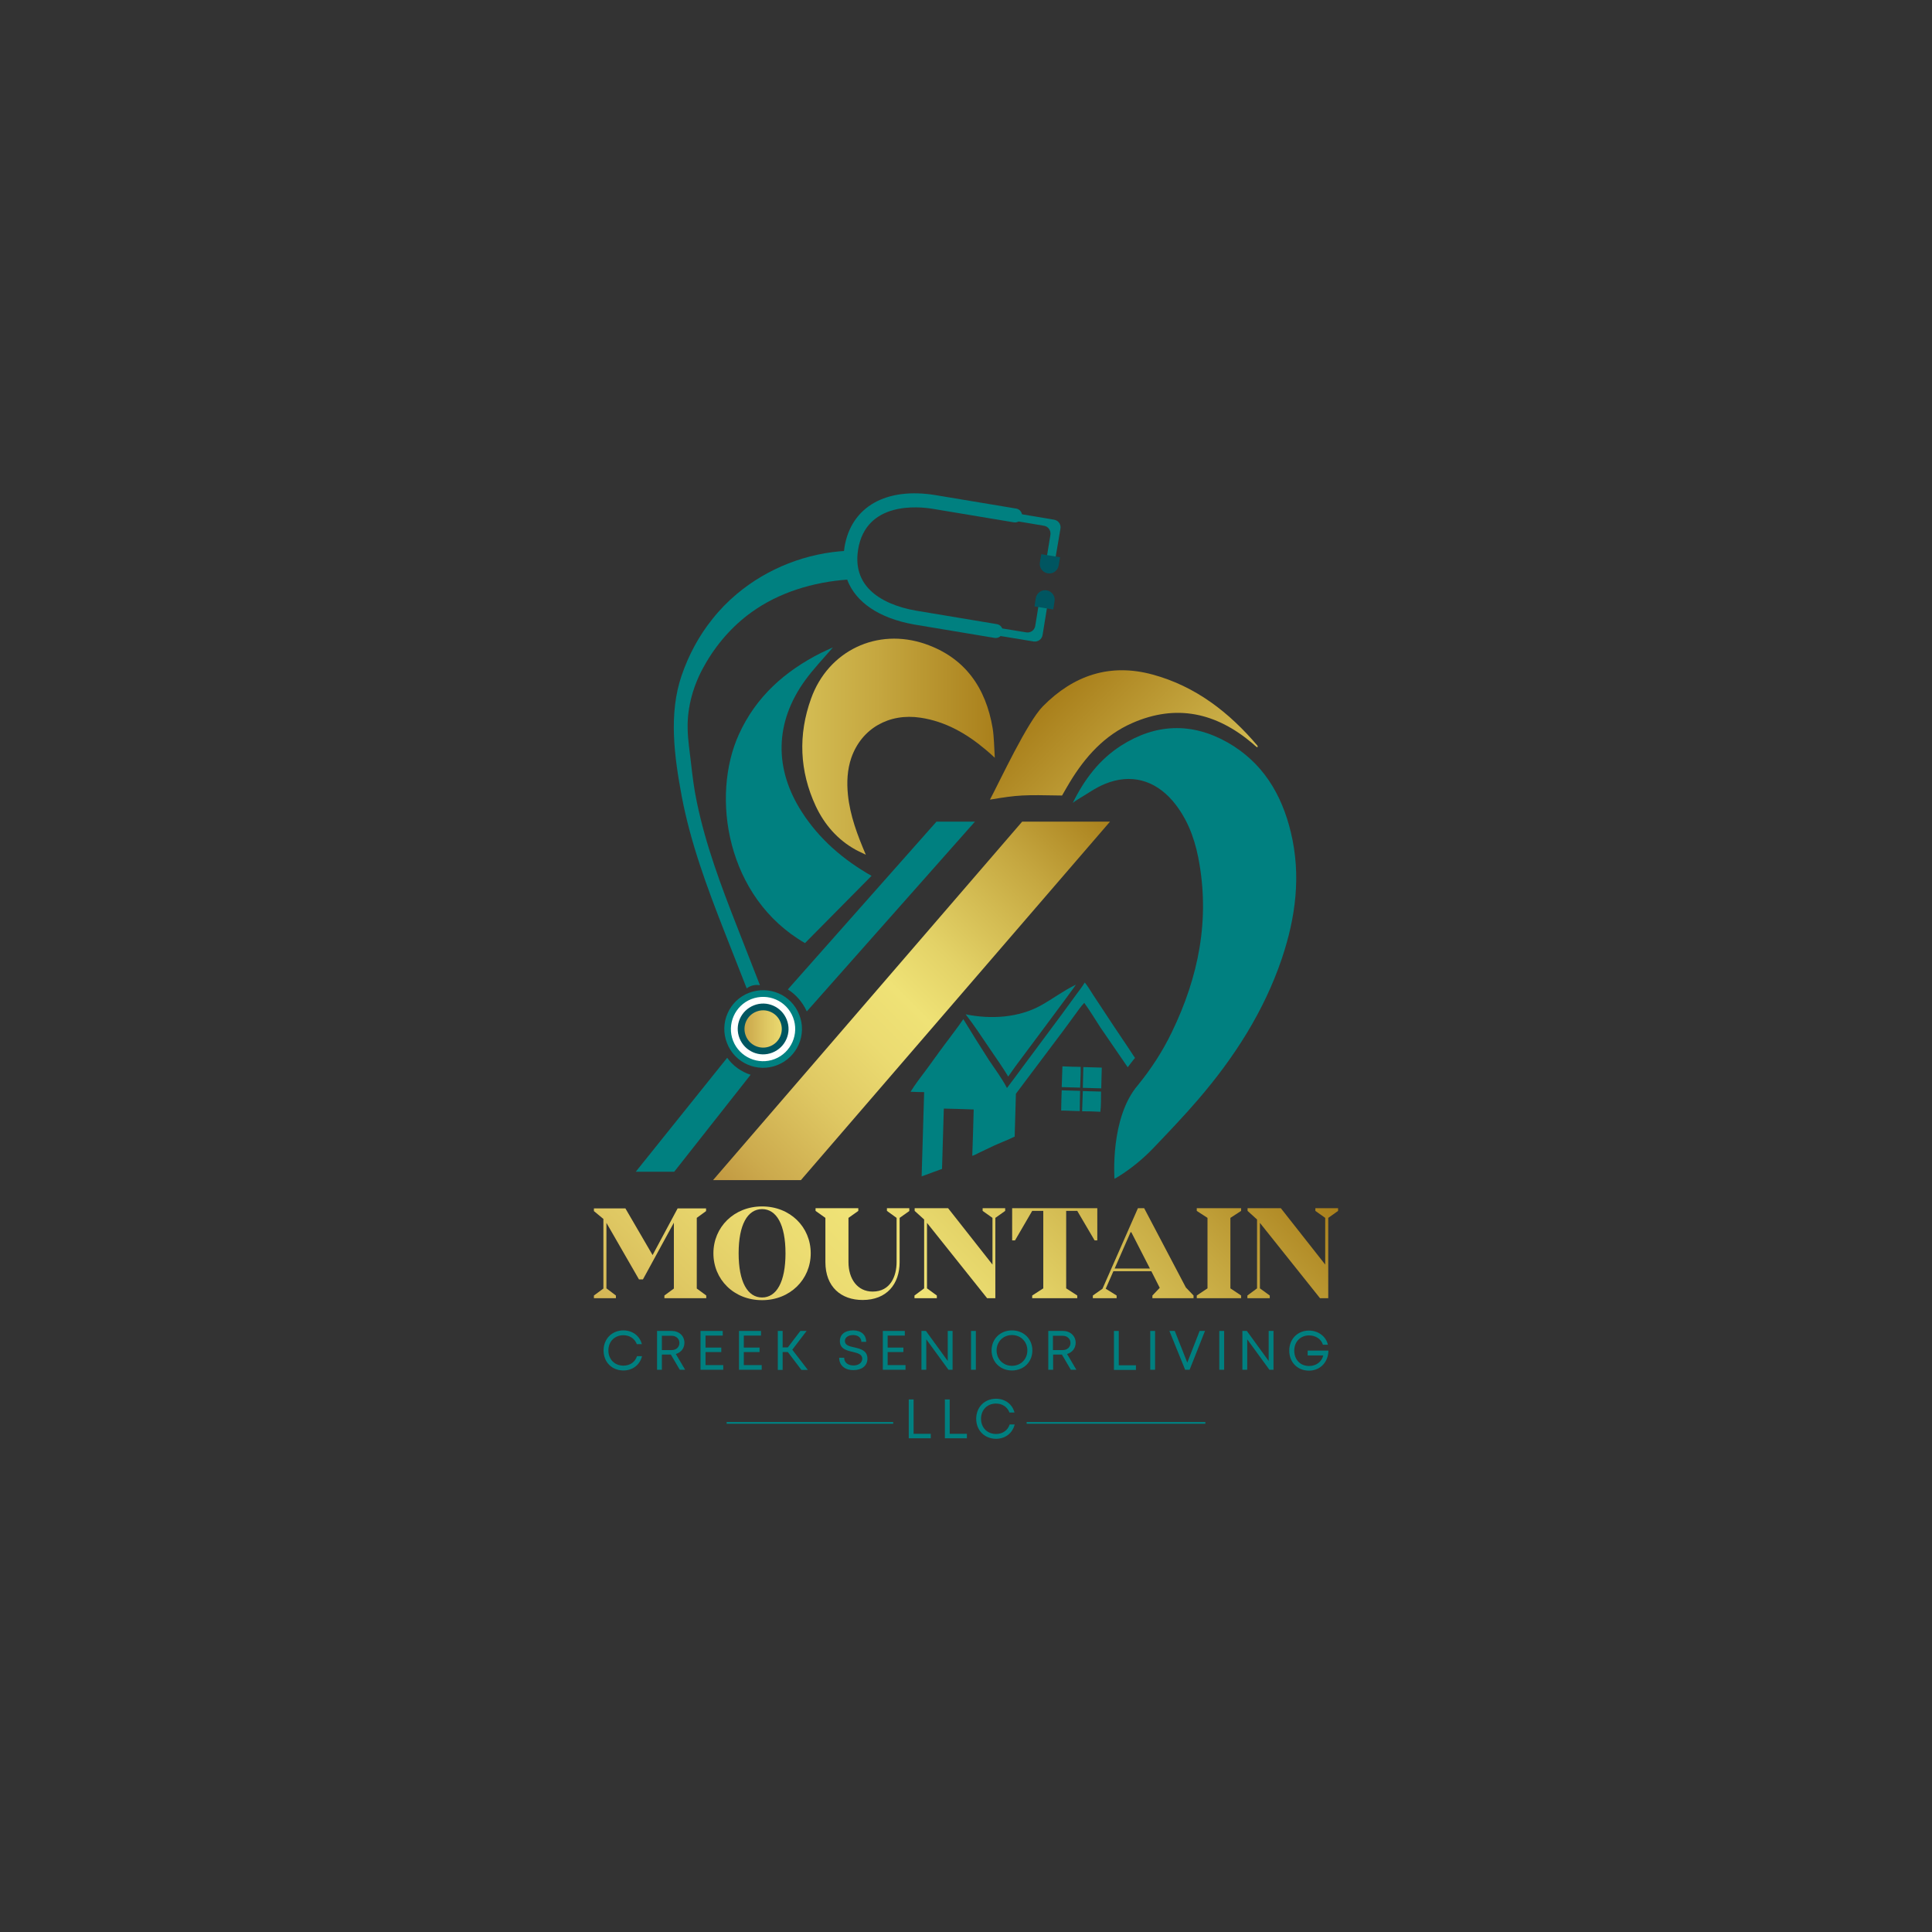 <svg xmlns="http://www.w3.org/2000/svg" xmlns:xlink="http://www.w3.org/1999/xlink" id="Layer_1" x="0px" y="0px" viewBox="0 0 1080 1080" style="enable-background:new 0 0 1080 1080;" xml:space="preserve"><rect x="0" y="0" width="1080" height="1080" fill="#333333" stroke="none"/><style type="text/css">	.st0{fill:#008080;}	.st1{fill:url(#SVGID_1_);}	.st2{fill:url(#SVGID_00000011715425623721170980000001933026514601376662_);}	.st3{fill:url(#SVGID_00000124871533043680331510000017700243316046752184_);}	.st4{fill:url(#SVGID_00000124882303549471661730000006190984780176652728_);}	.st5{fill:url(#SVGID_00000147940832426053371850000006946628031284943528_);}	.st6{fill:url(#SVGID_00000134214610475334805050000002542208662557362616_);}	.st7{fill:url(#SVGID_00000112607141791145433490000013215888884956843706_);}	.st8{fill:url(#SVGID_00000021814011391522087510000007943475600416661888_);}	.st9{fill:none;stroke:#008080;stroke-miterlimit:10;}	.st10{fill:#FFFFFF;}	.st11{fill:url(#SVGID_00000114073682632937377270000001309537681529387679_);}	.st12{fill:#005560;}	.st13{fill:url(#SVGID_00000044138626239999493750000015731009429740930954_);}	.st14{fill:url(#SVGID_00000030472853324322137240000011334588673430671527_);}	.st15{fill:url(#SVGID_00000006689026238073088380000006299895185225816722_);}</style><g>	<g>		<g>			<path class="st0" d="M337.4,754.9c0-6.5,4.7-11.2,11.1-11.2c5,0,9.1,3,10.3,7.7H356c-1.2-3.1-4-5-7.5-5c-4.9,0-8.4,3.5-8.4,8.5    c0,5,3.5,8.5,8.4,8.5c3.7,0,6.5-2,7.6-5.3h2.8c-1.2,4.9-5.3,8-10.4,8C342,766.1,337.4,761.4,337.4,754.9z"></path>			<path class="st0" d="M375,757.2H370v8.5h-2.7V744h8.2c4.1,0,7.1,2.8,7.1,6.6c0,3.1-1.9,5.4-4.8,6.3l5.2,8.8H380L375,757.2z     M370,754.7h5.4c2.7,0,4.4-1.7,4.4-4c0-2.3-1.8-4-4.4-4H370V754.7z"></path>			<path class="st0" d="M404.3,763.1v2.6h-12.7V744H404v2.6h-9.6v6.7h8.8v2.5h-8.8v7.3H404.3z"></path>			<path class="st0" d="M425.8,763.1v2.6h-12.7V744h12.3v2.6h-9.6v6.7h8.8v2.5h-8.8v7.3H425.8z"></path>			<path class="st0" d="M440.4,755.8h-2.9v10h-2.7V744h2.7v9.2h2.9l7-9.2h3.5l-8,10.5l8.7,11.3H448L440.4,755.8z"></path>			<path class="st0" d="M469.1,759h2.8c0,2.7,2.2,4.3,5.2,4.3c2.7,0,4.9-1.4,4.9-3.8c0-2.5-2.6-3.1-5.4-3.8c-3.4-0.8-7.1-1.7-7.1-6    c0-3.8,2.9-6,7.4-6c4.5,0,7.3,2.5,7.3,6.4h-2.7c0-2.4-2-3.8-4.6-3.8c-2.6,0-4.6,1.3-4.6,3.3c0,2.4,2.5,3,5.3,3.6    c3.4,0.8,7.3,1.7,7.3,6.3c0,4.1-3.3,6.4-7.7,6.4C472.4,766,469.1,763.3,469.1,759z"></path>			<path class="st0" d="M506.2,763.1v2.6h-12.7V744h12.3v2.6h-9.6v6.7h8.8v2.5h-8.8v7.3H506.2z"></path>			<path class="st0" d="M532.5,744v21.7h-2.3l-12.4-17v17h-2.7V744h2.5l12.2,16.8V744H532.5z"></path>			<path class="st0" d="M542.8,744h2.7v21.7h-2.7V744z"></path>			<path class="st0" d="M554.3,754.9c0-6.4,4.8-11.2,11.4-11.2c6.6,0,11.4,4.8,11.4,11.2c0,6.4-4.8,11.2-11.4,11.2    C559.1,766.1,554.3,761.3,554.3,754.9z M574.3,754.9c0-4.9-3.7-8.6-8.6-8.6s-8.6,3.7-8.6,8.6s3.7,8.6,8.6,8.6    S574.3,759.8,574.3,754.9z"></path>			<path class="st0" d="M593.6,757.2h-4.9v8.5h-2.7V744h8.2c4.1,0,7.1,2.8,7.1,6.6c0,3.1-1.9,5.4-4.8,6.3l5.2,8.8h-3.1L593.6,757.2z     M588.6,754.7h5.4c2.7,0,4.4-1.7,4.4-4c0-2.3-1.8-4-4.4-4h-5.4V754.7z"></path>			<path class="st0" d="M635,763.2v2.6h-12.3V744h2.7v19.2H635z"></path>			<path class="st0" d="M643,744h2.7v21.7H643V744z"></path>			<path class="st0" d="M673.6,744l-8.6,21.7h-2.5l-8.8-21.7h3l7,17.7l6.9-17.7H673.6z"></path>			<path class="st0" d="M681.6,744h2.7v21.7h-2.7V744z"></path>			<path class="st0" d="M711.9,744v21.7h-2.3l-12.4-17v17h-2.7V744h2.5l12.2,16.8V744H711.9z"></path>			<path class="st0" d="M742.6,755c-0.1,6.5-4.6,11.2-10.9,11.2c-6.4,0-11-4.7-11-11.2c0-6.5,4.7-11.2,11-11.2    c5.2,0,9.6,3.3,10.6,7.9h-2.8c-0.9-3.1-4-5.2-7.7-5.2c-4.8,0-8.3,3.5-8.3,8.5c0,5.1,3.4,8.6,8.3,8.6c4,0,7.1-2.4,7.9-5.9H731V755    H742.6z"></path>		</g>		<g>			<linearGradient id="SVGID_1_" gradientUnits="userSpaceOnUse" x1="613.94" y1="450.038" x2="285.965" y2="778.013">				<stop offset="3.601760e-02" style="stop-color:#946200"></stop>				<stop offset="3.868173e-02" style="stop-color:#956301"></stop>				<stop offset="0.289" style="stop-color:#C5A740"></stop>				<stop offset="0.47" style="stop-color:#E3D267"></stop>				<stop offset="0.562" style="stop-color:#EFE276"></stop>				<stop offset="0.644" style="stop-color:#EBDB71"></stop>				<stop offset="0.762" style="stop-color:#DFC863"></stop>				<stop offset="0.901" style="stop-color:#CCAA4D"></stop>				<stop offset="1" style="stop-color:#BB8F3A"></stop>			</linearGradient>			<path class="st1" d="M389.5,680.8v39.5l5.3,3.9v1.5h-5.3h-12.8h-5.3v-1.5l5.3-3.9v-36.8l-17.3,31.7h-2.2L339,683.6v36.6l5.3,4    v1.5h-7H332v-1.5l5.3-3.9v-38.9l-5.3-4.4v-1.5h17.6l15.2,26.1l14-26.1h10.6h5.3v1.5L389.5,680.8z"></path>							<linearGradient id="SVGID_00000097478041501493875220000009044351187621351308_" gradientUnits="userSpaceOnUse" x1="645.239" y1="481.337" x2="317.264" y2="809.312">				<stop offset="3.601760e-02" style="stop-color:#946200"></stop>				<stop offset="3.868173e-02" style="stop-color:#956301"></stop>				<stop offset="0.289" style="stop-color:#C5A740"></stop>				<stop offset="0.47" style="stop-color:#E3D267"></stop>				<stop offset="0.562" style="stop-color:#EFE276"></stop>				<stop offset="0.644" style="stop-color:#EBDB71"></stop>				<stop offset="0.762" style="stop-color:#DFC863"></stop>				<stop offset="0.901" style="stop-color:#CCAA4D"></stop>				<stop offset="1" style="stop-color:#BB8F3A"></stop>			</linearGradient>			<path style="fill:url(#SVGID_00000097478041501493875220000009044351187621351308_);" d="M453.2,700.6    c0,14.6-11.5,26.2-27.2,26.2c-15.8,0-27.2-11.6-27.2-26.2c0-14.6,11.5-26.2,27.2-26.2C441.7,674.4,453.2,685.9,453.2,700.6z     M439.1,700.6c0-16-5-24.7-13.1-24.7c-8.1,0-13.1,8.7-13.1,24.7s5,24.7,13.1,24.7C434.1,725.3,439.1,716.6,439.1,700.6z"></path>							<linearGradient id="SVGID_00000133513130460969444080000013200109042429742464_" gradientUnits="userSpaceOnUse" x1="669.381" y1="505.479" x2="341.406" y2="833.454">				<stop offset="3.601760e-02" style="stop-color:#946200"></stop>				<stop offset="3.868173e-02" style="stop-color:#956301"></stop>				<stop offset="0.289" style="stop-color:#C5A740"></stop>				<stop offset="0.47" style="stop-color:#E3D267"></stop>				<stop offset="0.562" style="stop-color:#EFE276"></stop>				<stop offset="0.644" style="stop-color:#EBDB71"></stop>				<stop offset="0.762" style="stop-color:#DFC863"></stop>				<stop offset="0.901" style="stop-color:#CCAA4D"></stop>				<stop offset="1" style="stop-color:#BB8F3A"></stop>			</linearGradient>			<path style="fill:url(#SVGID_00000133513130460969444080000013200109042429742464_);" d="M508.4,676.9l-5.5,3.9v24.7    c0,12.3-7.2,21.2-20.7,21.2c-11.9,0-20.8-7.2-20.8-21.2v-24.7l-5.5-3.9v-1.5h23.9v1.5l-5.5,3.9v24.7c0,9.4,5,16.5,13.5,16.5    c10.1,0,13.4-8.8,13.4-16.5v-24.7l-5.4-3.9v-1.5h12.5V676.9z"></path>							<linearGradient id="SVGID_00000118386528847415740130000000784405146790727353_" gradientUnits="userSpaceOnUse" x1="699.143" y1="535.241" x2="371.168" y2="863.216">				<stop offset="3.601760e-02" style="stop-color:#946200"></stop>				<stop offset="3.868173e-02" style="stop-color:#956301"></stop>				<stop offset="0.289" style="stop-color:#C5A740"></stop>				<stop offset="0.47" style="stop-color:#E3D267"></stop>				<stop offset="0.562" style="stop-color:#EFE276"></stop>				<stop offset="0.644" style="stop-color:#EBDB71"></stop>				<stop offset="0.762" style="stop-color:#DFC863"></stop>				<stop offset="0.901" style="stop-color:#CCAA4D"></stop>				<stop offset="1" style="stop-color:#BB8F3A"></stop>			</linearGradient>			<path style="fill:url(#SVGID_00000118386528847415740130000000784405146790727353_);" d="M561.9,676.9l-5.5,3.9v44.9h-4.6    l-33.6-42.1v36.6l5.5,4v1.5h-12.5v-1.5l5.4-4v-38.5l-5.3-4.8v-1.5h18.7l24.8,31.5v-26.1l-5.5-3.9v-1.5h12.6V676.9z"></path>							<linearGradient id="SVGID_00000105415723074484792330000015045786818928668857_" gradientUnits="userSpaceOnUse" x1="724.247" y1="560.345" x2="396.272" y2="888.32">				<stop offset="3.601760e-02" style="stop-color:#946200"></stop>				<stop offset="3.868173e-02" style="stop-color:#956301"></stop>				<stop offset="0.289" style="stop-color:#C5A740"></stop>				<stop offset="0.47" style="stop-color:#E3D267"></stop>				<stop offset="0.562" style="stop-color:#EFE276"></stop>				<stop offset="0.644" style="stop-color:#EBDB71"></stop>				<stop offset="0.762" style="stop-color:#DFC863"></stop>				<stop offset="0.901" style="stop-color:#CCAA4D"></stop>				<stop offset="1" style="stop-color:#BB8F3A"></stop>			</linearGradient>			<path style="fill:url(#SVGID_00000105415723074484792330000015045786818928668857_);" d="M613.4,693.4h-1.5l-9.7-16.5H596v43.3    l6.2,4v1.5H577v-1.5l6.2-4v-43.3H577l-9.6,16.5h-1.6v-18h47.6V693.4z"></path>							<linearGradient id="SVGID_00000009565124259609500450000010778412850329474233_" gradientUnits="userSpaceOnUse" x1="758.075" y1="594.173" x2="430.1" y2="922.148">				<stop offset="3.601760e-02" style="stop-color:#946200"></stop>				<stop offset="3.868173e-02" style="stop-color:#956301"></stop>				<stop offset="0.289" style="stop-color:#C5A740"></stop>				<stop offset="0.47" style="stop-color:#E3D267"></stop>				<stop offset="0.562" style="stop-color:#EFE276"></stop>				<stop offset="0.644" style="stop-color:#EBDB71"></stop>				<stop offset="0.762" style="stop-color:#DFC863"></stop>				<stop offset="0.901" style="stop-color:#CCAA4D"></stop>				<stop offset="1" style="stop-color:#BB8F3A"></stop>			</linearGradient>			<path style="fill:url(#SVGID_00000009565124259609500450000010778412850329474233_);" d="M667.2,724.2v1.5h-23v-1.5l4.1-4.3    l-4.7-9.3h-21.2l-4.3,9.8l6.1,3.8v1.5h-13.3v-1.5l5.4-3.8l19.8-45h3.5l23.3,44.3L667.2,724.2z M642.8,709.1l-10.4-20.3H632    l-8.9,20.3H642.8z"></path>							<linearGradient id="SVGID_00000150092258886986940250000009353470777706774951_" gradientUnits="userSpaceOnUse" x1="772.938" y1="609.036" x2="444.963" y2="937.011">				<stop offset="3.601760e-02" style="stop-color:#946200"></stop>				<stop offset="3.868173e-02" style="stop-color:#956301"></stop>				<stop offset="0.289" style="stop-color:#C5A740"></stop>				<stop offset="0.47" style="stop-color:#E3D267"></stop>				<stop offset="0.562" style="stop-color:#EFE276"></stop>				<stop offset="0.644" style="stop-color:#EBDB71"></stop>				<stop offset="0.762" style="stop-color:#DFC863"></stop>				<stop offset="0.901" style="stop-color:#CCAA4D"></stop>				<stop offset="1" style="stop-color:#BB8F3A"></stop>			</linearGradient>			<path style="fill:url(#SVGID_00000150092258886986940250000009353470777706774951_);" d="M687.8,680.8v39.4l6,4v1.5H669v-1.5l6-4    v-39.4l-6-3.9v-1.5h24.8v1.5L687.8,680.8z"></path>							<linearGradient id="SVGID_00000099638626771221543870000002217778732444800439_" gradientUnits="userSpaceOnUse" x1="792.206" y1="628.304" x2="464.231" y2="956.279">				<stop offset="3.601760e-02" style="stop-color:#946200"></stop>				<stop offset="3.868173e-02" style="stop-color:#956301"></stop>				<stop offset="0.289" style="stop-color:#C5A740"></stop>				<stop offset="0.47" style="stop-color:#E3D267"></stop>				<stop offset="0.562" style="stop-color:#EFE276"></stop>				<stop offset="0.644" style="stop-color:#EBDB71"></stop>				<stop offset="0.762" style="stop-color:#DFC863"></stop>				<stop offset="0.901" style="stop-color:#CCAA4D"></stop>				<stop offset="1" style="stop-color:#BB8F3A"></stop>			</linearGradient>			<path style="fill:url(#SVGID_00000099638626771221543870000002217778732444800439_);" d="M748,676.9l-5.5,3.9v44.9h-4.6    l-33.6-42.1v36.6l5.5,4v1.5h-12.5v-1.5l5.4-4v-38.5l-5.3-4.8v-1.5H716l24.8,31.5v-26.1l-5.5-3.9v-1.5H748V676.9z"></path>		</g>		<g>			<g>				<g>					<path class="st0" d="M520.3,801.4v2.6H508v-21.7h2.7v19.2H520.3z"></path>					<path class="st0" d="M540.5,801.4v2.6h-12.3v-21.7h2.7v19.2H540.5z"></path>					<path class="st0" d="M545.7,793.1c0-6.5,4.7-11.2,11.1-11.2c5,0,9.1,3,10.3,7.7h-2.8c-1.2-3.1-4-5-7.5-5      c-4.9,0-8.4,3.5-8.4,8.5c0,5,3.5,8.5,8.4,8.5c3.7,0,6.5-2,7.6-5.3h2.8c-1.2,4.9-5.3,8-10.4,8      C550.4,804.3,545.7,799.6,545.7,793.1z"></path>				</g>			</g>			<line class="st9" x1="573.9" y1="795.4" x2="673.8" y2="795.4"></line>			<line class="st9" x1="406.2" y1="795.4" x2="499.3" y2="795.4"></line>		</g>	</g>	<g>		<g>			<g>				<circle class="st10" cx="426.6" cy="575.2" r="19.8"></circle>				<path class="st0" d="M434.5,595.4c-11.1,4.4-23.8-1.1-28.1-12.3c-4.4-11.1,1.1-23.8,12.3-28.1s23.8,1.1,28.1,12.3     C451.2,578.4,445.7,591,434.5,595.4z M420,558.5c-9.2,3.6-13.8,14.1-10.2,23.3s14.1,13.8,23.3,10.2c9.2-3.6,13.8-14.1,10.2-23.3     C439.7,559.4,429.3,554.9,420,558.5z"></path>			</g>			<g>									<linearGradient id="SVGID_00000166645662542112615560000008790756522378835869_" gradientUnits="userSpaceOnUse" x1="489.805" y1="575.182" x2="409.583" y2="575.182">					<stop offset="3.601760e-02" style="stop-color:#946200"></stop>					<stop offset="3.868173e-02" style="stop-color:#956301"></stop>					<stop offset="0.289" style="stop-color:#C5A740"></stop>					<stop offset="0.47" style="stop-color:#E3D267"></stop>					<stop offset="0.562" style="stop-color:#EFE276"></stop>					<stop offset="0.644" style="stop-color:#EBDB71"></stop>					<stop offset="0.762" style="stop-color:#DFC863"></stop>					<stop offset="0.901" style="stop-color:#CCAA4D"></stop>					<stop offset="1" style="stop-color:#BB8F3A"></stop>				</linearGradient>				<circle style="fill:url(#SVGID_00000166645662542112615560000008790756522378835869_);" cx="426.6" cy="575.2" r="12.3"></circle>				<path class="st12" d="M431.8,588.4c-7.3,2.9-15.5-0.7-18.4-8c-2.9-7.3,0.7-15.5,8-18.4c7.3-2.9,15.5,0.7,18.4,8     C442.7,577.3,439.1,585.5,431.8,588.4z M422.8,565.5c-5.4,2.1-8,8.2-5.9,13.5c2.1,5.4,8.2,8,13.5,5.9c5.4-2.1,8-8.2,5.9-13.5     C434.2,566,428.1,563.4,422.8,565.5z"></path>			</g>		</g>		<path class="st0" d="M451,565.4l94-106.1h-21.5l-83.1,93.8C445,556,448.7,560.3,451,565.4z"></path>		<path class="st0" d="M406.5,591.3L355.4,655h21.5l42.7-54.2C414.3,599.1,409.7,595.8,406.5,591.3z"></path>					<linearGradient id="SVGID_00000034074879027699202390000008869528176801472386_" gradientUnits="userSpaceOnUse" x1="652.867" y1="416.208" x2="395.719" y2="673.356">			<stop offset="3.601760e-02" style="stop-color:#946200"></stop>			<stop offset="3.868173e-02" style="stop-color:#956301"></stop>			<stop offset="0.289" style="stop-color:#C5A740"></stop>			<stop offset="0.47" style="stop-color:#E3D267"></stop>			<stop offset="0.562" style="stop-color:#EFE276"></stop>			<stop offset="0.644" style="stop-color:#EBDB71"></stop>			<stop offset="0.762" style="stop-color:#DFC863"></stop>			<stop offset="0.901" style="stop-color:#CCAA4D"></stop>			<stop offset="1" style="stop-color:#BB8F3A"></stop>		</linearGradient>		<polygon style="fill:url(#SVGID_00000034074879027699202390000008869528176801472386_);" points="447.7,659.7 398.6,659.7    571.4,459.3 620.5,459.3   "></polygon>		<g>			<path class="st0" d="M487.2,489.6L450,527.2c-43.9-25.3-52.8-82-36.9-116.8c9.5-20.9,25.6-35.2,45.8-45.4    c2.2-1.1,4.6-2.1,6.7-3.1c-5.3,6.2-10.9,12-15.6,18.5c-16.9,23.4-17.4,49.3-1.7,73.6C458.1,469.2,471.5,480.7,487.2,489.6z"></path>							<linearGradient id="SVGID_00000123424520257106460980000003160803336252404656_" gradientUnits="userSpaceOnUse" x1="621.506" y1="417.371" x2="167.127" y2="417.371">				<stop offset="3.601760e-02" style="stop-color:#946200"></stop>				<stop offset="3.868173e-02" style="stop-color:#956301"></stop>				<stop offset="0.289" style="stop-color:#C5A740"></stop>				<stop offset="0.47" style="stop-color:#E3D267"></stop>				<stop offset="0.562" style="stop-color:#EFE276"></stop>				<stop offset="0.644" style="stop-color:#EBDB71"></stop>				<stop offset="0.762" style="stop-color:#DFC863"></stop>				<stop offset="0.901" style="stop-color:#CCAA4D"></stop>				<stop offset="1" style="stop-color:#BB8F3A"></stop>			</linearGradient>			<path style="fill:url(#SVGID_00000123424520257106460980000003160803336252404656_);" d="M484,477.8c-4.7-11-8.8-21.8-10-33.5    c-0.7-7-0.4-14,1.9-20.7c5.7-16.3,21-25.1,38.7-22.4c13.9,2.1,25.6,8.8,36.2,17.7c1.5,1.2,2.9,2.5,5.3,4.7    c-0.4-6.2-0.4-11.4-1.2-16.5c-3.8-22.6-15.4-39.4-37.6-47.1c-26.9-9.3-54.3,3.7-63.9,30.5c-7.3,20.2-6.5,40.5,2.6,60.1    c4.9,10.4,12.2,18.8,22.3,24.4C480.1,476,482.1,476.8,484,477.8z"></path>		</g>		<g>			<path class="st0" d="M716.5,536c-10,29.5-26.6,55.2-46.7,78.6c-7.9,9.2-16.4,18.1-24.8,26.9c-5.9,6.2-12.6,11.7-19.8,16.2    c-1.2,0.8-2.1,1.2-2.2,1.2c0,0-2.6-34.1,13.1-52.3c7.4-9.1,13.8-18.9,18.9-29.5c15.1-31.1,21.6-63.5,14.8-97.9    c-2.3-11.5-6.5-22.3-14.2-31.4c-10.1-11.8-23.5-15.5-37.9-9.6c-5.4,2.2-10.3,5.8-15.4,8.8c-0.9,0.5-1.7,1.2-2.6,1.8    c6.4-13,14.8-24.2,27-32c19.3-12.3,39.3-13.1,59.3-1.9c19.7,11.1,30.5,29,35.6,50.4C727.4,489.4,724.3,512.9,716.5,536z"></path>							<linearGradient id="SVGID_00000155867745840100879010000001724648604370114715_" gradientUnits="userSpaceOnUse" x1="542.573" y1="346.049" x2="856.303" y2="659.779">				<stop offset="3.601760e-02" style="stop-color:#946200"></stop>				<stop offset="3.868173e-02" style="stop-color:#956301"></stop>				<stop offset="0.289" style="stop-color:#C5A740"></stop>				<stop offset="0.47" style="stop-color:#E3D267"></stop>				<stop offset="0.562" style="stop-color:#EFE276"></stop>				<stop offset="0.644" style="stop-color:#EBDB71"></stop>				<stop offset="0.762" style="stop-color:#DFC863"></stop>				<stop offset="0.901" style="stop-color:#CCAA4D"></stop>				<stop offset="1" style="stop-color:#BB8F3A"></stop>			</linearGradient>			<path style="fill:url(#SVGID_00000155867745840100879010000001724648604370114715_);" d="M553.4,447c16-2.7,18.7-2.7,40.3-2.3    c1.5-2.7,2.9-5,4.3-7.4c8.6-14.2,19.4-26.3,34.9-33.1c24.8-10.9,47.1-5.7,67.3,11.4c0.8,0.7,1.5,1.4,2.3,2    c0.1,0.1,0.2,0.1,0.5,0.1c0-0.3,0.1-0.7-0.1-0.9c-15.8-18.6-34.6-33.2-58.5-39.7c-23.8-6.5-44.2,0.3-61.4,17.7    C574.3,403.6,559.3,435.8,553.4,447z"></path>		</g>		<g>			<path class="st0" d="M588.6,290.4l-24.4-4.1c-0.3,1.4-0.8,2.8-1.4,4.1l20.8,3.5c2.4,0.4,3.9,2.6,3.6,5l-2.1,12.9    c-0.2,1.3,0.7,2.6,2,2.8c1.3,0.2,2.6-0.7,2.8-2l2.9-17.1l0,0c0.4-2.4-1.2-4.6-3.6-5L588.6,290.4z"></path>		</g>		<g>			<path class="st0" d="M577.3,358.5l-24.4-4c0.2-1.4,0.2-2.9,0-4.4l20.8,3.4c2.4,0.4,4.6-1.2,5-3.6l2.1-12.9c0.2-1.3,1.5-2.2,2.8-2    c1.3,0.2,2.2,1.5,2,2.8l-2.8,17.2v0c-0.4,2.4-2.6,3.9-5,3.6L577.3,358.5z"></path>		</g>		<g>			<path class="st0" d="M473.6,324.1c-2.1-5.5-2.6-11.6-1.5-18.3c0,0,0-0.1,0-0.1c3.8-22.5,23.3-33.5,51-28.9l45,7.5    c2.1,0.4,3.5,2.3,3.2,4.5c-0.4,2.1-2.3,3.5-4.5,3.2l-45-7.5c-8.7-1.5-37.6-4.2-42.1,22.6c0,0,0,0.1,0,0.1    c-1.5,9.3,0.8,17,6.9,22.9c5.7,5.5,14.6,9.4,25.7,11.3l45,7.5c2.1,0.4,3.5,2.3,3.2,4.5c-0.4,2.1-2.3,3.5-4.5,3.2l-45-7.5    C491.4,345.6,478.4,336.7,473.6,324.1z"></path>		</g>		<g>			<path class="st12" d="M582.1,309.8l-0.8,4.6c-0.5,2.9,1.5,5.6,4.4,6.1c2.9,0.5,5.6-1.5,6.1-4.4l0.8-4.6L582.1,309.8z"></path>		</g>		<g>			<path class="st12" d="M578.3,339l0.7-4.6c0.5-2.9,3.2-4.9,6.1-4.4c2.9,0.5,4.9,3.2,4.4,6.1l-0.7,4.6L578.3,339z"></path>		</g>		<path class="st0" d="M418.3,551.9c2-1.2,4.3-1.5,6.5-1.2l-12.9-33c-8.9-22.7-17.5-45.6-22.4-69.5c-1.5-7.1-2.4-14.3-3.2-21.5   c-0.7-6.4-1.8-12.9-1.9-19.3c-0.3-12.4,3.3-24.7,9.4-35.4c6.5-11.6,15.4-21.9,26.2-29.7c15.5-11.2,34.6-16.9,53.7-18.3   c0-5.4-0.1-10.7-0.1-16.1c-22.5,1.1-44.6,9.7-61.8,24.2c-5,4.2-9.6,8.9-13.6,14c-7.5,9.3-13.2,20-17.1,31.3   c-7.5,21.6-4.1,45.8,0,67.8c4.9,25.9,14.1,50.7,23.7,75.2c0,0,6.4,16.4,12.6,32.1C417.6,552.4,418,552.1,418.3,551.9z"></path>		<g id="XMLID_3_">			<g id="XMLID_1_">				<g id="XMLID_31_">					<path id="XMLID_38_" class="st0" d="M601.4,550.5c0,0.4-30.5,41.2-33.7,45.5c-1.4,1.9-2.7,3.9-4.1,5.8      c-3.1-5.2-6.6-10.1-10-15.1c-4.5-6.6-8.9-13.4-13.8-19.7c14,2.9,29.8,2,42.5-5.2c6.2-3.5,12.4-8.1,18.8-11.2L601.4,550.5z"></path>					<path id="XMLID_36_" class="st0" d="M605.3,609.9l10.2,0.3c-0.1,3.6,0.1,7.8-0.4,11.3c-3.4-0.2-6.8-0.3-10.2-0.3L605.3,609.9z"></path>					<path id="XMLID_35_" class="st0" d="M593.5,609.5l10.3,0.3c-0.1,3.8-0.2,7.6-0.2,11.3c-3.5,0-6.9-0.3-10.4-0.3      C593.2,617.1,593.4,613.3,593.5,609.5z"></path>					<path id="XMLID_34_" class="st0" d="M605.6,596.5l10.3,0.3l-0.3,11.6l-10.3-0.3C605.4,604.3,605.5,600.4,605.6,596.5z"></path>					<path id="XMLID_33_" class="st0" d="M593.9,596.1c3.4,0.2,6.8,0.2,10.2,0.3c0.1,3.9-0.2,7.8-0.3,11.6l-10.3-0.3L593.9,596.1z"></path>					<path class="st0" d="M630.4,596.6c1-1.3,2-2.6,3-3.9c0.4-0.5,0.7-0.9,1.1-1.3c-0.2-0.2-0.3-0.5-0.5-0.7      c-5-7.7-10.3-15.3-15.3-23l-7.4-11.2c-1.6-2.4-3.1-5.1-4.9-7.3c-1.4,2.4-3.2,4.6-4.8,6.8l-8.7,11.9l-21.2,28.5      c-2.9,3.9-5.8,7.9-8.8,11.8c-2.8-5.4-6.6-10.4-10-15.5c-4.9-7.6-9.7-15.3-14.4-23c-3.3,4.9-7,9.5-10.5,14.3      c-3.7,4.9-7.2,10-10.9,14.9c-2.8,3.7-5.6,7.4-8.1,11.4c2.5,0.1,5.1,0.2,7.6,0.2l-1.4,47.1c2.3-0.8,4.6-1.7,6.8-2.5      c1.4-0.5,2.9-1.1,4.4-1.6c0.1,0,0.2-0.1,0.2-0.1l1-33.7c5.6,0.1,11.1,0.3,16.7,0.5c-0.2,8.6-0.5,17.2-0.8,25.9      c1.1-0.3,2.2-0.9,3.2-1.4c0.4-0.2,0.8-0.4,1.2-0.6c2.6-1.2,5.2-2.5,7.8-3.7c1.5-0.7,3.1-1.3,4.6-2c2.3-0.9,4.6-1.9,6.6-2.9l0,0      l0,0c0.1,0,0.2-0.1,0.3-0.1l0.7-24l26.6-35.4c2.2-3,4.4-6,6.6-9c1.6-2.2,3.1-4.4,5-6.4c3.2,4.4,6,9.1,9,13.7L630.4,596.6z"></path>				</g>			</g>		</g>	</g></g></svg>